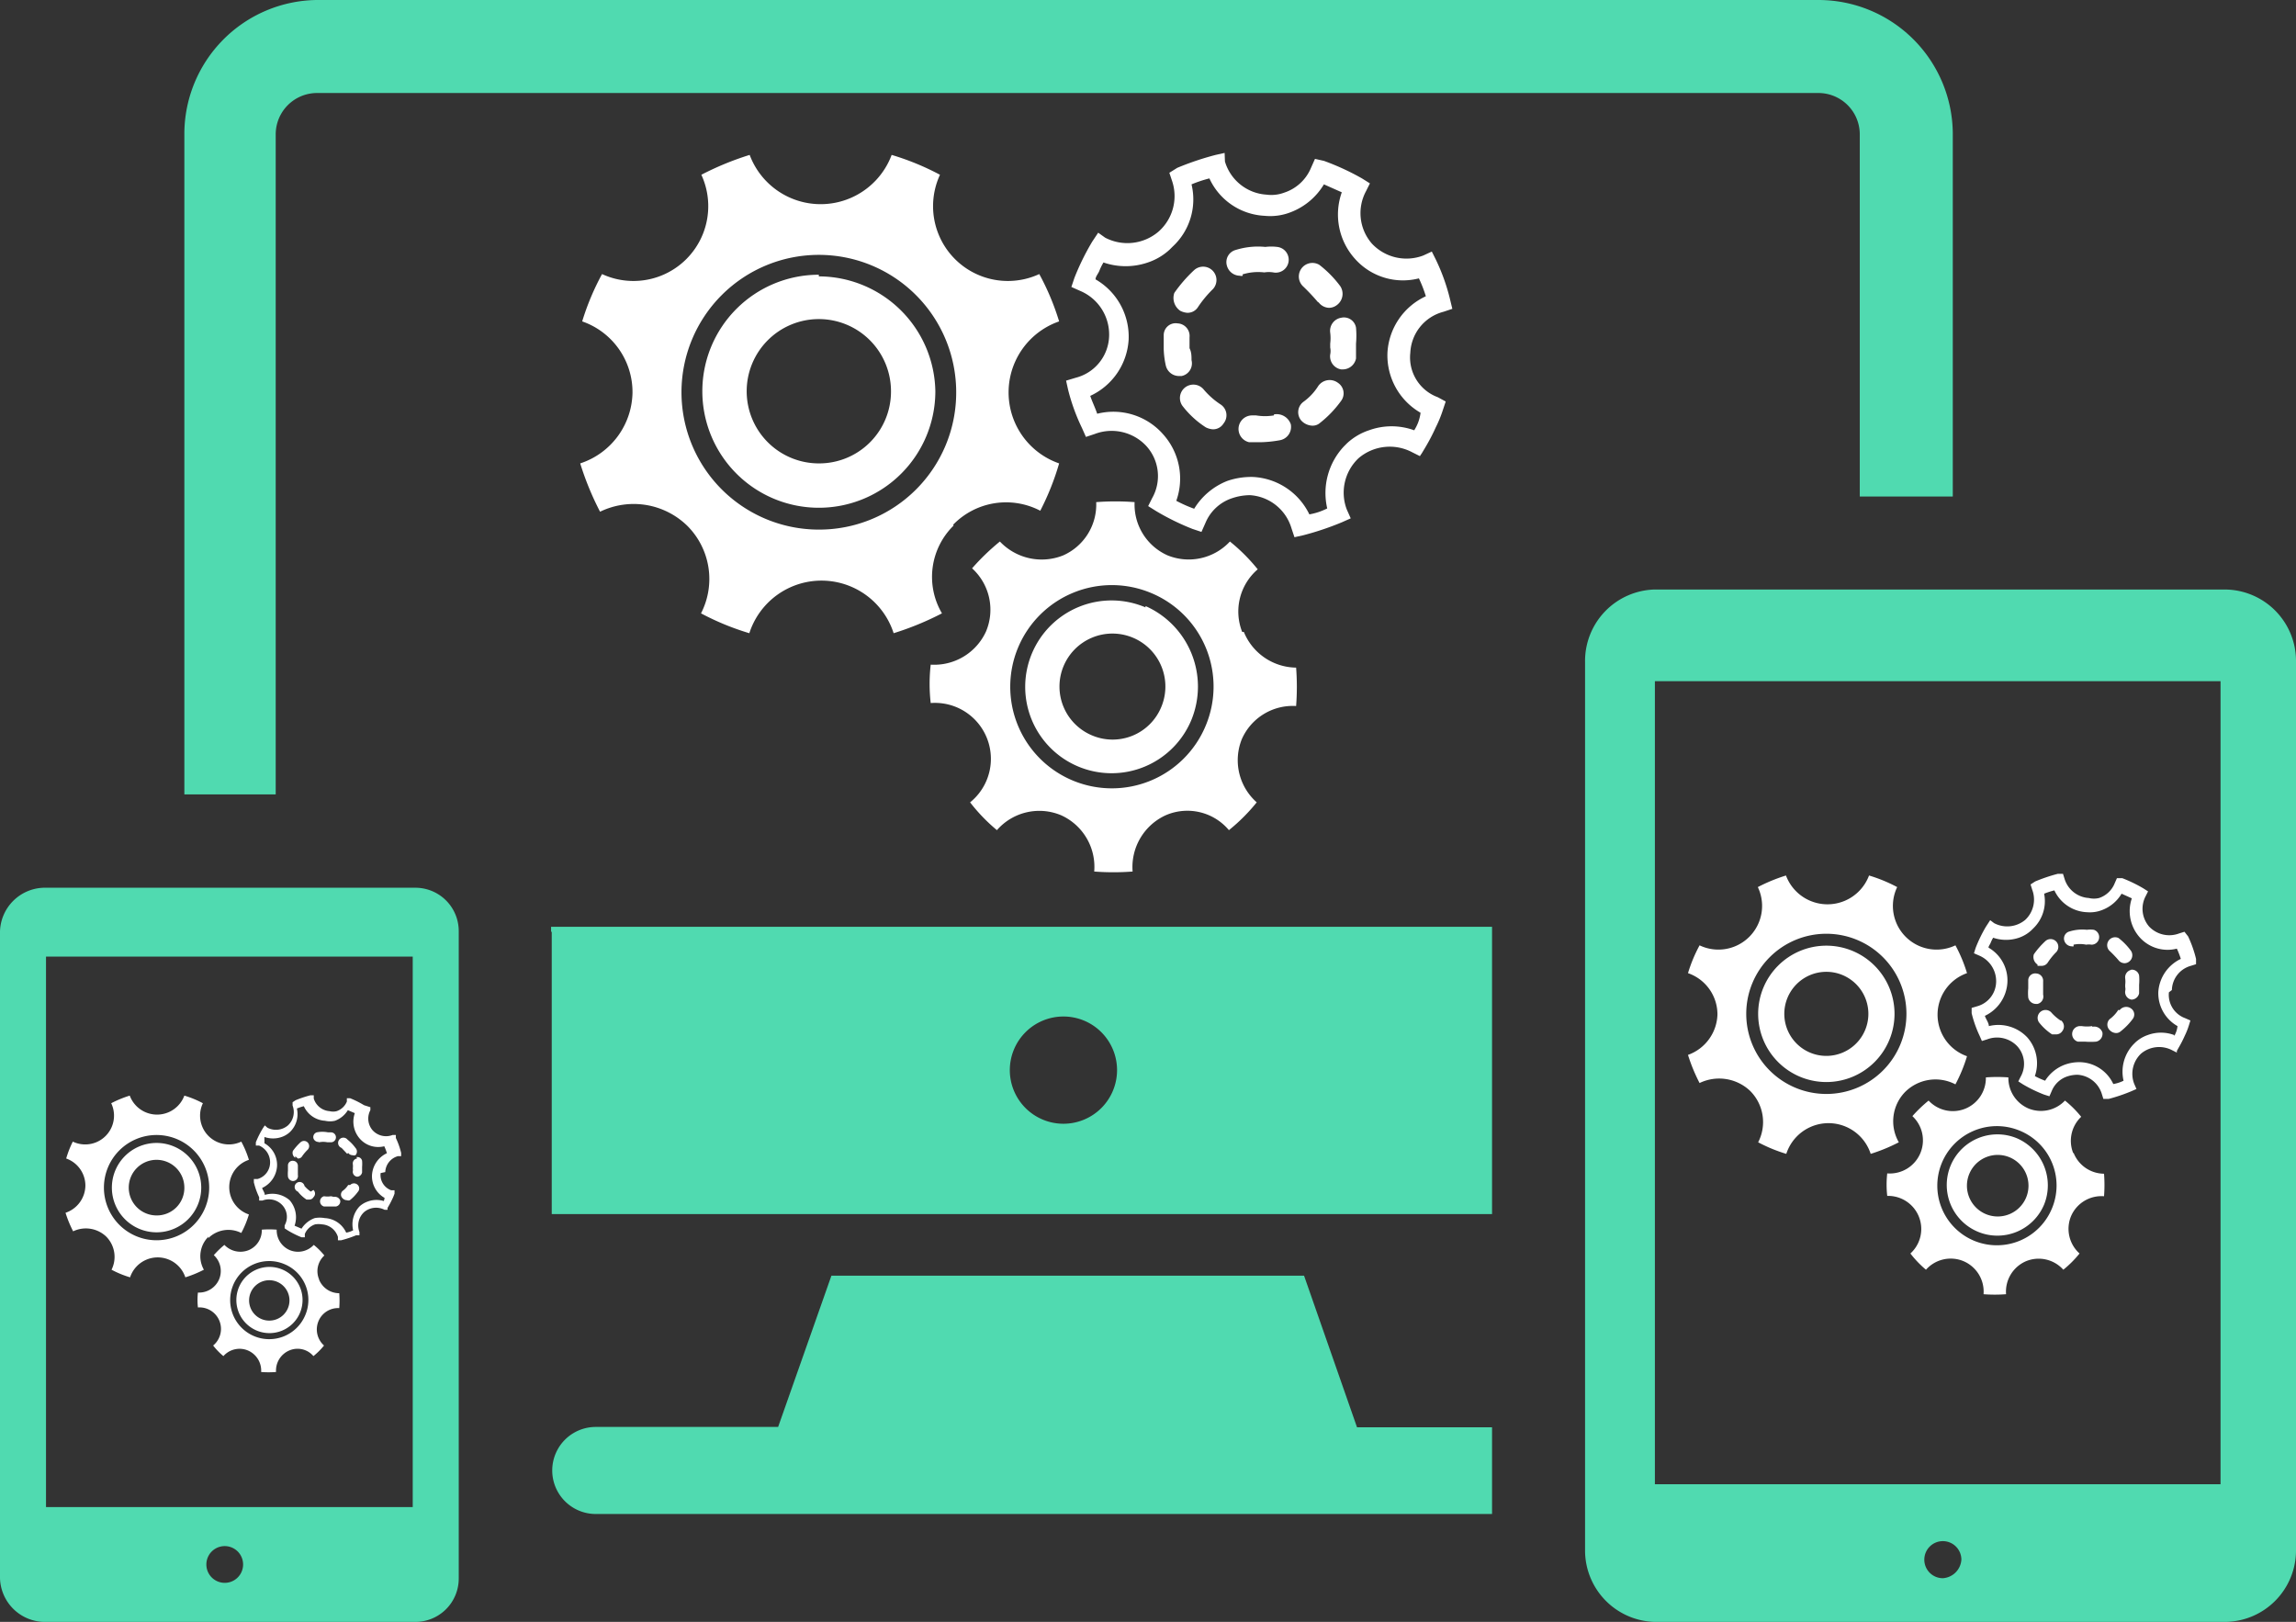<svg xmlns="http://www.w3.org/2000/svg" viewBox="0 0 69.37 49"><rect x="0" y="0" width="69.37" height="49" fill="#333333" stroke="none"/><defs><style>.cls-1{fill:#50dab0;}.cls-2{fill:#fff;}</style></defs><title>cogs-on-screens-graphic</title><g id="Layer_2" data-name="Layer 2"><g id="Layer_2-2" data-name="Layer 2"><path class="cls-1" d="M12.47,45.53H1.39V28.9H12.47ZM6.79,47.82a.55.55,0,1,1,0-1.11.55.55,0,1,1,0,1.11Zm5.75-21H1.32A1.36,1.36,0,0,0,0,28.14V47.68A1.36,1.36,0,0,0,1.32,49H12.54a1.31,1.31,0,0,0,1.32-1.32V28.14A1.31,1.31,0,0,0,12.54,26.82Z"/><path class="cls-1" d="M8.33,4.18V4.05A1.25,1.25,0,0,1,9.57,2.81H54.95a1.25,1.25,0,0,1,1.24,1.24V15H59v-11A4.06,4.06,0,0,0,54.95,0H9.57a4.05,4.05,0,0,0-4,4.05V24H8.33Z"/><path class="cls-1" d="M67.09,44.84H50V20.58H67.09ZM58.7,47.68a.56.56,0,1,1,.56-.56A.6.6,0,0,1,58.7,47.68Zm8.53-29.87H50A2.16,2.16,0,0,0,47.89,20V46.85A2.16,2.16,0,0,0,50,49H67.22a2.16,2.16,0,0,0,2.15-2.15V20A2.16,2.16,0,0,0,67.22,17.81Z"/><path class="cls-1" d="M39.4,38.54H25.12l-1.61,4.57H18a1.31,1.31,0,1,0,0,2.63H45.08V43.12H41Z"/><path class="cls-1" d="M32.13,30.71a1.62,1.62,0,1,1-1.62,1.62A1.62,1.62,0,0,1,32.13,30.71ZM16.67,28.14v8.54H45.08V28H16.65c0,.05,0,.1,0,.16Z"/><path class="cls-2" d="M24.74,14a2.18,2.18,0,1,1,2.18-2.18A2.17,2.17,0,0,1,24.74,14Zm0-5.7a3.52,3.52,0,1,0,3.52,3.52A3.53,3.53,0,0,0,24.74,8.35Z"/><path class="cls-2" d="M24.74,16a4.15,4.15,0,1,1,4.15-4.15A4.14,4.14,0,0,1,24.74,16Zm4.06-.15a2.23,2.23,0,0,1,2.63-.42A7.93,7.93,0,0,0,32,14a2.27,2.27,0,0,1,0-4.29,7.65,7.65,0,0,0-.6-1.43,2.26,2.26,0,0,1-3-3,7.93,7.93,0,0,0-1.46-.6,2.29,2.29,0,0,1-4.29,0,8.88,8.88,0,0,0-1.46.6,2.26,2.26,0,0,1-3,3,7.65,7.65,0,0,0-.6,1.43,2.26,2.26,0,0,1,1.52,2.15A2.29,2.29,0,0,1,17.53,14a8.88,8.88,0,0,0,.6,1.46,2.32,2.32,0,0,1,2.63.42,2.27,2.27,0,0,1,.42,2.65,7.93,7.93,0,0,0,1.46.6,2.29,2.29,0,0,1,4.36,0,8.88,8.88,0,0,0,1.46-.6,2.17,2.17,0,0,1,.35-2.65Z"/><path class="cls-2" d="M35.09,21.35a1.59,1.59,0,0,1-2.09.87,1.6,1.6,0,1,1,2.09-.87Zm-.48-3A2.61,2.61,0,1,0,36,21.74,2.66,2.66,0,0,0,34.61,18.31Z"/><path class="cls-2" d="M36.43,21.92a3.07,3.07,0,1,1-1.64-4A3.06,3.06,0,0,1,36.43,21.92Zm1.1-2.83A1.68,1.68,0,0,1,38,17.2a5.5,5.5,0,0,0-.84-.84,1.7,1.7,0,0,1-1.88.42,1.68,1.68,0,0,1-1-1.61,7.6,7.6,0,0,0-1.16,0,1.68,1.68,0,0,1-1,1.61,1.74,1.74,0,0,1-1.91-.42,7,7,0,0,0-.84.81,1.69,1.69,0,0,1,.42,1.91,1.72,1.72,0,0,1-1.67,1,5.08,5.08,0,0,0,0,1.16,1.69,1.69,0,0,1,1.19,3,5.32,5.32,0,0,0,.81.84,1.7,1.7,0,0,1,1.94-.45,1.71,1.71,0,0,1,1,1.7,7.61,7.61,0,0,0,1.16,0,1.72,1.72,0,0,1,1-1.7,1.64,1.64,0,0,1,1.91.45,5.5,5.5,0,0,0,.84-.84,1.7,1.7,0,0,1-.45-1.91,1.68,1.68,0,0,1,1.64-1,7.61,7.61,0,0,0,0-1.16,1.73,1.73,0,0,1-1.58-1.08Z"/><path class="cls-2" d="M42.73,13a2,2,0,0,0-1.37,0,1.82,1.82,0,0,0-.66.39l-.09.09a2.06,2.06,0,0,0-.51,1.88,1.91,1.91,0,0,1-.54.18,2,2,0,0,0-1.7-1.13,2.21,2.21,0,0,0-.78.12,2.05,2.05,0,0,0-1,.84,4.17,4.17,0,0,1-.54-.24,2,2,0,0,0-.39-2,2,2,0,0,0-2-.63c-.06-.18-.15-.36-.21-.54a2,2,0,0,0,1.16-1.7,2,2,0,0,0-1-1.82c0-.09.09-.18.12-.27a0,0,0,0,1,0,0,1.66,1.66,0,0,1,.12-.24,2.06,2.06,0,0,0,1.34,0,1.82,1.82,0,0,0,.66-.39l.09-.09A1.94,1.94,0,0,0,36,5.57a3.84,3.84,0,0,1,.54-.18,1.94,1.94,0,0,0,1.67,1.13A1.69,1.69,0,0,0,39,6.41a2,2,0,0,0,1-.84l.54.24a2,2,0,0,0,.39,2,1.94,1.94,0,0,0,1.94.6,4.05,4.05,0,0,1,.21.54,2,2,0,0,0-1.16,1.7,2,2,0,0,0,1,1.82,1.26,1.26,0,0,1-.18.51Zm-.12-2.33a1.34,1.34,0,0,1,1-1.25l.27-.09L43.8,9a6,6,0,0,0-.42-1.16l-.12-.24L43,7.72a1.43,1.43,0,0,1-1.55-.36,1.4,1.4,0,0,1-.18-1.58l.12-.24-.24-.15A7.47,7.47,0,0,0,40,4.86l-.27-.06-.12.27a1.32,1.32,0,0,1-.81.75,1.11,1.11,0,0,1-.54.06,1.4,1.4,0,0,1-1.25-1L37,4.62l-.27.06a8.75,8.75,0,0,0-1.16.39l-.24.15.09.27A1.43,1.43,0,0,1,35,7a1.45,1.45,0,0,1-1.61.18l-.21-.15v0l0,0L33,7.3a7.47,7.47,0,0,0-.54,1.1l-.09.27.27.12a1.43,1.43,0,0,1,.87,1.37,1.34,1.34,0,0,1-1,1.25l-.3.09.06.27a6,6,0,0,0,.42,1.16l.12.27.27-.09a1.43,1.43,0,0,1,1.55.36,1.35,1.35,0,0,1,.18,1.58l-.12.24.24.15a7.47,7.47,0,0,0,1.1.54l.27.09.12-.27a1.32,1.32,0,0,1,.81-.75,1.7,1.7,0,0,1,.54-.09,1.4,1.4,0,0,1,1.25,1l.09.27.27-.06a8.75,8.75,0,0,0,1.16-.39l.27-.12-.12-.27a1.43,1.43,0,0,1,.36-1.55,1.45,1.45,0,0,1,1.61-.18l.24.12v0l.06-.09.09-.15a6.12,6.12,0,0,0,.33-.63,3.65,3.65,0,0,0,.21-.51l.09-.27L43.44,12a1.28,1.28,0,0,1-.83-1.34Z"/><path class="cls-2" d="M38.49,12.55a1.64,1.64,0,0,1-.54,0h-.12a.41.41,0,0,0-.09.81h.36a3.68,3.68,0,0,0,.57-.06.41.41,0,0,0,.33-.48.45.45,0,0,0-.51-.3Z"/><path class="cls-2" d="M39.83,11.66a1.7,1.7,0,0,1-.45.48.39.39,0,0,0-.06.57.48.48,0,0,0,.33.15.34.34,0,0,0,.24-.09,3.29,3.29,0,0,0,.63-.66.38.38,0,0,0-.09-.54.42.42,0,0,0-.6.09Z"/><path class="cls-2" d="M40.52,9.6a.4.4,0,0,0-.33.45,1.34,1.34,0,0,1,0,.33v.12a.51.51,0,0,1,0,.21.4.4,0,0,0,.33.45h.06a.41.41,0,0,0,.39-.33c0-.09,0-.18,0-.27v-.18a2.74,2.74,0,0,0,0-.48.37.37,0,0,0-.45-.3Z"/><path class="cls-2" d="M39.83,9.12a.41.41,0,0,0,.33.18.4.4,0,0,0,.24-.09.42.42,0,0,0,.09-.57A3.29,3.29,0,0,0,39.86,8a.41.41,0,0,0-.48.66,6.32,6.32,0,0,1,.45.48Z"/><path class="cls-2" d="M37.54,8.29a1.6,1.6,0,0,1,.66-.06.83.83,0,0,1,.27,0,.39.39,0,1,0,.12-.77,1.46,1.46,0,0,0-.36,0,2.25,2.25,0,0,0-.89.09.38.38,0,0,0-.27.48.41.41,0,0,0,.39.3.15.15,0,0,0,.09,0Z"/><path class="cls-2" d="M35.66,9.39a.56.56,0,0,0,.21.06.37.37,0,0,0,.33-.18,3.39,3.39,0,0,1,.42-.51.4.4,0,0,0-.54-.6,4.3,4.3,0,0,0-.6.69.47.47,0,0,0,.18.54Z"/><path class="cls-2" d="M36,10.88c0-.12,0-.24-.06-.36v-.33a.38.38,0,0,0-.36-.42.36.36,0,0,0-.42.36v.42a2.62,2.62,0,0,0,.06.48.41.41,0,0,0,.39.33h.09a.39.39,0,0,0,.3-.48Z"/><path class="cls-2" d="M36.88,12.22a2.36,2.36,0,0,1-.51-.45.4.4,0,1,0-.63.51,2.79,2.79,0,0,0,.69.63.56.56,0,0,0,.21.06.37.37,0,0,0,.33-.18.39.39,0,0,0-.09-.57Z"/><path class="cls-2" d="M55.18,31.9a1.27,1.27,0,1,1,1.27-1.27A1.27,1.27,0,0,1,55.18,31.9Zm0-3.33a2.06,2.06,0,1,0,2.06,2.06A2.06,2.06,0,0,0,55.18,28.57Z"/><path class="cls-2" d="M55.18,33.05a2.42,2.42,0,1,1,2.42-2.42A2.42,2.42,0,0,1,55.18,33.05ZM57.55,33a1.3,1.3,0,0,1,1.53-.24,4.64,4.64,0,0,0,.35-.85,1.33,1.33,0,0,1,0-2.51,4.47,4.47,0,0,0-.35-.84,1.32,1.32,0,0,1-1.76-1.76,4.64,4.64,0,0,0-.85-.35,1.34,1.34,0,0,1-2.51,0,5.19,5.19,0,0,0-.85.35,1.32,1.32,0,0,1-1.76,1.76,4.47,4.47,0,0,0-.35.84,1.32,1.32,0,0,1,.89,1.25A1.34,1.34,0,0,1,51,31.87a5.19,5.19,0,0,0,.35.85,1.36,1.36,0,0,1,1.53.24,1.33,1.33,0,0,1,.24,1.55,4.64,4.64,0,0,0,.85.35,1.34,1.34,0,0,1,2.55,0,5.19,5.19,0,0,0,.85-.35A1.27,1.27,0,0,1,57.55,33Z"/><path class="cls-2" d="M61.22,36.17a.93.93,0,0,1-1.22.51.93.93,0,1,1,1.22-.51Zm-.28-1.78a1.53,1.53,0,1,0,.82,2A1.55,1.55,0,0,0,60.94,34.39Z"/><path class="cls-2" d="M62,36.5a1.8,1.8,0,1,1-1-2.35A1.79,1.79,0,0,1,62,36.5Zm.64-1.66a1,1,0,0,1,.24-1.1,3.22,3.22,0,0,0-.49-.49,1,1,0,0,1-1.1.24,1,1,0,0,1-.61-.94,4.44,4.44,0,0,0-.68,0,1,1,0,0,1-.61.94,1,1,0,0,1-1.12-.24,4.1,4.1,0,0,0-.49.47,1,1,0,0,1,.24,1.12,1,1,0,0,1-1,.61,3,3,0,0,0,0,.68,1,1,0,0,1,.7,1.74,3.11,3.11,0,0,0,.47.49,1,1,0,0,1,1.13-.26,1,1,0,0,1,.61,1,4.44,4.44,0,0,0,.68,0,1,1,0,0,1,.61-1,1,1,0,0,1,1.12.26,3.22,3.22,0,0,0,.49-.49,1,1,0,0,1-.26-1.12,1,1,0,0,1,1-.61,4.44,4.44,0,0,0,0-.68,1,1,0,0,1-.92-.63Z"/><path class="cls-2" d="M65.69,31.27a1.15,1.15,0,0,0-.8,0,1.06,1.06,0,0,0-.38.23l-.05.05a1.2,1.2,0,0,0-.3,1.1,1.12,1.12,0,0,1-.31.1,1.14,1.14,0,0,0-1-.66,1.29,1.29,0,0,0-.45.07,1.2,1.2,0,0,0-.61.49,2.44,2.44,0,0,1-.31-.14,1.18,1.18,0,0,0-.23-1.17A1.2,1.2,0,0,0,60.09,31c0-.1-.09-.21-.12-.31a1.19,1.19,0,0,0,.68-1,1.14,1.14,0,0,0-.57-1.06c0-.05.05-.1.07-.16a0,0,0,0,1,0,0,1,1,0,0,1,.07-.14,1.21,1.21,0,0,0,.78,0,1.06,1.06,0,0,0,.38-.23l.05-.05A1.14,1.14,0,0,0,61.76,27a2.24,2.24,0,0,1,.31-.1,1.14,1.14,0,0,0,1,.66,1,1,0,0,0,.45-.07A1.16,1.16,0,0,0,64.1,27l.31.14a1.19,1.19,0,0,0,.23,1.17,1.13,1.13,0,0,0,1.13.35,2.37,2.37,0,0,1,.12.31,1.19,1.19,0,0,0-.68,1A1.14,1.14,0,0,0,65.79,31a.74.74,0,0,1-.1.3Zm-.07-1.36a.78.78,0,0,1,.57-.73l.16-.05,0-.16a3.52,3.52,0,0,0-.24-.68L66,28.15l-.16.05a.84.84,0,0,1-.91-.21.82.82,0,0,1-.1-.92l.07-.14-.14-.09a4.36,4.36,0,0,0-.64-.31l-.16,0-.07.16a.77.77,0,0,1-.47.44.65.65,0,0,1-.31,0,.82.82,0,0,1-.73-.57l-.05-.16-.16,0a5.11,5.11,0,0,0-.68.23l-.14.09.05.16a.84.84,0,0,1-.21.91.85.85,0,0,1-.94.1l-.12-.09v0l0,0L60,28a4.36,4.36,0,0,0-.31.64l-.05.16.16.07a.84.84,0,0,1,.51.8.78.78,0,0,1-.57.73l-.17.05,0,.16a3.52,3.52,0,0,0,.24.68l.07.16.16-.05a.84.84,0,0,1,.91.21.79.79,0,0,1,.1.92l-.07.14.14.09a4.36,4.36,0,0,0,.64.31l.16.05.07-.16a.77.77,0,0,1,.47-.44,1,1,0,0,1,.31-.05.82.82,0,0,1,.73.57l.05.16.16,0a5.11,5.11,0,0,0,.68-.23l.16-.07-.07-.16a.84.84,0,0,1,.21-.91.85.85,0,0,1,.94-.1l.14.07v0l0-.05.05-.09a3.58,3.58,0,0,0,.19-.37,2.13,2.13,0,0,0,.12-.3l.05-.16-.16-.07a.75.75,0,0,1-.49-.78Z"/><path class="cls-2" d="M63.21,31a1,1,0,0,1-.31,0h-.07a.24.24,0,0,0-.05.47H63a2.15,2.15,0,0,0,.33,0,.24.24,0,0,0,.19-.28.26.26,0,0,0-.3-.17Z"/><path class="cls-2" d="M64,30.51a1,1,0,0,1-.26.28.23.23,0,0,0,0,.33.28.28,0,0,0,.19.09.2.2,0,0,0,.14-.05,1.92,1.92,0,0,0,.37-.38.22.22,0,0,0-.05-.31.25.25,0,0,0-.35.05Z"/><path class="cls-2" d="M64.4,29.3a.23.23,0,0,0-.19.26.79.79,0,0,1,0,.19v.07a.3.3,0,0,1,0,.12.23.23,0,0,0,.19.26h0a.24.24,0,0,0,.23-.19c0-.05,0-.1,0-.16v-.1a1.6,1.6,0,0,0,0-.28.22.22,0,0,0-.26-.17Z"/><path class="cls-2" d="M64,29a.24.24,0,0,0,.19.1.23.23,0,0,0,.14-.05.24.24,0,0,0,.05-.33,1.92,1.92,0,0,0-.37-.38.24.24,0,0,0-.28.38A3.69,3.69,0,0,1,64,29Z"/><path class="cls-2" d="M62.65,28.54a.94.94,0,0,1,.38,0,.48.48,0,0,1,.16,0,.23.23,0,0,0,.07-.45.85.85,0,0,0-.21,0,1.31,1.31,0,0,0-.52.05.22.22,0,0,0-.16.28.24.24,0,0,0,.23.17.09.09,0,0,0,.05,0Z"/><path class="cls-2" d="M61.56,29.18l.12,0a.22.22,0,0,0,.19-.1,2,2,0,0,1,.24-.3.23.23,0,0,0-.31-.35,2.51,2.51,0,0,0-.35.4.27.27,0,0,0,.11.31Z"/><path class="cls-2" d="M61.73,30.05c0-.07,0-.14,0-.21v-.19a.22.22,0,0,0-.21-.24.21.21,0,0,0-.24.21v.24a1.53,1.53,0,0,0,0,.28.24.24,0,0,0,.23.19h.05a.23.23,0,0,0,.17-.28Z"/><path class="cls-2" d="M62.27,30.84a1.38,1.38,0,0,1-.3-.26.24.24,0,0,0-.37.3,1.63,1.63,0,0,0,.4.37l.12,0a.22.22,0,0,0,.19-.1.23.23,0,0,0-.05-.33Z"/><path class="cls-2" d="M4.73,36.72a.84.84,0,1,1,.84-.84A.83.83,0,0,1,4.73,36.72Zm0-2.19a1.35,1.35,0,1,0,1.35,1.35A1.35,1.35,0,0,0,4.73,34.53Z"/><path class="cls-2" d="M4.73,37.47a1.59,1.59,0,1,1,1.59-1.59A1.59,1.59,0,0,1,4.73,37.47Zm1.56-.06a.86.86,0,0,1,1-.16,3,3,0,0,0,.23-.56.87.87,0,0,1,0-1.65,2.94,2.94,0,0,0-.23-.55.87.87,0,0,1-1.16-1.16,3,3,0,0,0-.56-.23.88.88,0,0,1-1.65,0,3.41,3.41,0,0,0-.56.23A.87.87,0,0,1,2.2,34.49,2.94,2.94,0,0,0,2,35a.87.87,0,0,1,.58.82.88.88,0,0,1-.6.82,3.41,3.41,0,0,0,.23.56.89.89,0,0,1,1,.16.87.87,0,0,1,.16,1,3,3,0,0,0,.56.23.88.88,0,0,1,1.67,0,3.41,3.41,0,0,0,.56-.23.83.83,0,0,1,.14-1Z"/><path class="cls-2" d="M8.7,39.52a.61.61,0,0,1-.8.33.61.61,0,1,1,.8-.33Zm-.18-1.17a1,1,0,1,0,.54,1.32A1,1,0,0,0,8.52,38.35Z"/><path class="cls-2" d="M9.22,39.74a1.18,1.18,0,1,1-.63-1.55A1.17,1.17,0,0,1,9.22,39.74Zm.42-1.09a.64.64,0,0,1,.16-.72,2.11,2.11,0,0,0-.32-.32.65.65,0,0,1-.72.16.65.65,0,0,1-.4-.62,2.92,2.92,0,0,0-.45,0,.65.65,0,0,1-.4.62.67.67,0,0,1-.73-.16,2.69,2.69,0,0,0-.32.31.65.65,0,0,1,.16.73.66.66,0,0,1-.64.4,2,2,0,0,0,0,.45.65.65,0,0,1,.46,1.15,2,2,0,0,0,.31.32.65.65,0,0,1,.74-.17.66.66,0,0,1,.4.65,2.92,2.92,0,0,0,.45,0,.66.66,0,0,1,.4-.65.63.63,0,0,1,.73.17,2.11,2.11,0,0,0,.32-.32.65.65,0,0,1-.17-.73.64.64,0,0,1,.63-.4,2.92,2.92,0,0,0,0-.45.66.66,0,0,1-.61-.41Z"/><path class="cls-2" d="M11.64,36.3a.76.76,0,0,0-.53,0,.7.7,0,0,0-.25.15l0,0a.79.79,0,0,0-.19.72.73.73,0,0,1-.21.07.75.75,0,0,0-.65-.44.85.85,0,0,0-.3,0,.79.79,0,0,0-.4.32l-.21-.09a.78.78,0,0,0-.15-.77A.79.79,0,0,0,8,36.1c0-.07-.06-.14-.08-.21a.78.78,0,0,0,.45-.65.75.75,0,0,0-.38-.7l0-.1a0,0,0,0,1,0,0,.64.64,0,0,1,0-.09.79.79,0,0,0,.52,0,.7.7,0,0,0,.25-.15l0,0a.75.75,0,0,0,.21-.71,1.47,1.47,0,0,1,.21-.07.75.75,0,0,0,.64.44.65.65,0,0,0,.3,0,.76.76,0,0,0,.39-.32l.21.09a.78.78,0,0,0,.15.77.74.74,0,0,0,.74.23,1.56,1.56,0,0,1,.08.21.78.78,0,0,0-.45.65.75.75,0,0,0,.38.7.49.49,0,0,1-.07.19Zm0-.89a.52.52,0,0,1,.38-.48l.1,0,0-.1a2.31,2.31,0,0,0-.16-.45l0-.09-.1,0a.55.55,0,0,1-.6-.14.54.54,0,0,1-.07-.61l0-.09L11,33.39a2.87,2.87,0,0,0-.42-.21l-.1,0,0,.1a.51.51,0,0,1-.31.29.43.43,0,0,1-.21,0,.54.54,0,0,1-.48-.38l0-.1-.1,0a3.36,3.36,0,0,0-.45.15l-.09.06,0,.1a.55.55,0,0,1-.14.6.56.56,0,0,1-.62.07L8,34H8l-.06.09a2.87,2.87,0,0,0-.21.42l0,.1.1,0a.55.55,0,0,1,.33.53.52.52,0,0,1-.38.48l-.11,0,0,.1a2.31,2.31,0,0,0,.16.45l0,.1.1,0a.55.55,0,0,1,.6.14.52.52,0,0,1,.07.61l0,.09.09.06a2.87,2.87,0,0,0,.42.21l.1,0,0-.1a.51.51,0,0,1,.31-.29.65.65,0,0,1,.21,0,.54.54,0,0,1,.48.38l0,.1.1,0a3.36,3.36,0,0,0,.45-.15l.1,0,0-.1a.55.55,0,0,1,.14-.6.56.56,0,0,1,.62-.07l.09,0h0l0,0,0-.06a2.35,2.35,0,0,0,.13-.24,1.4,1.4,0,0,0,.08-.19l0-.1-.1,0a.49.49,0,0,1-.32-.52Z"/><path class="cls-2" d="M10,36.14a.63.63,0,0,1-.21,0h0a.16.16,0,0,0,0,.31h.14l.22,0a.16.16,0,0,0,.13-.18.17.17,0,0,0-.19-.11Z"/><path class="cls-2" d="M10.52,35.8a.65.65,0,0,1-.17.18.15.15,0,0,0,0,.22.18.18,0,0,0,.13.06.13.13,0,0,0,.09,0,1.26,1.26,0,0,0,.24-.25.15.15,0,0,0,0-.21.16.16,0,0,0-.23,0Z"/><path class="cls-2" d="M10.79,35a.15.15,0,0,0-.13.17.52.52,0,0,1,0,.13v0a.2.2,0,0,1,0,.08.15.15,0,0,0,.13.17h0a.16.16,0,0,0,.15-.13s0-.07,0-.1v-.07a1.05,1.05,0,0,0,0-.18.14.14,0,0,0-.17-.11Z"/><path class="cls-2" d="M10.52,34.83a.16.16,0,0,0,.13.07.15.15,0,0,0,.09,0,.16.16,0,0,0,0-.22,1.26,1.26,0,0,0-.24-.25.16.16,0,1,0-.18.25l.17.18Z"/><path class="cls-2" d="M9.64,34.51a.61.61,0,0,1,.25,0H10a.15.15,0,0,0,0-.3H9.91a.86.86,0,0,0-.34,0,.15.15,0,0,0-.1.18.16.16,0,0,0,.15.11h0Z"/><path class="cls-2" d="M8.92,34.93,9,35a.14.14,0,0,0,.13-.07,1.3,1.3,0,0,1,.16-.19.15.15,0,0,0-.21-.23,1.65,1.65,0,0,0-.23.26.18.18,0,0,0,.07.21Z"/><path class="cls-2" d="M9,35.5s0-.09,0-.14v-.13a.15.15,0,0,0-.14-.16.14.14,0,0,0-.16.14v.16a1,1,0,0,0,0,.18.16.16,0,0,0,.15.13h0A.15.15,0,0,0,9,35.5Z"/><path class="cls-2" d="M9.39,36a.91.91,0,0,1-.19-.17A.15.15,0,1,0,9,36a1.07,1.07,0,0,0,.26.24l.08,0a.14.14,0,0,0,.13-.07.15.15,0,0,0,0-.22Z"/></g></g></svg>